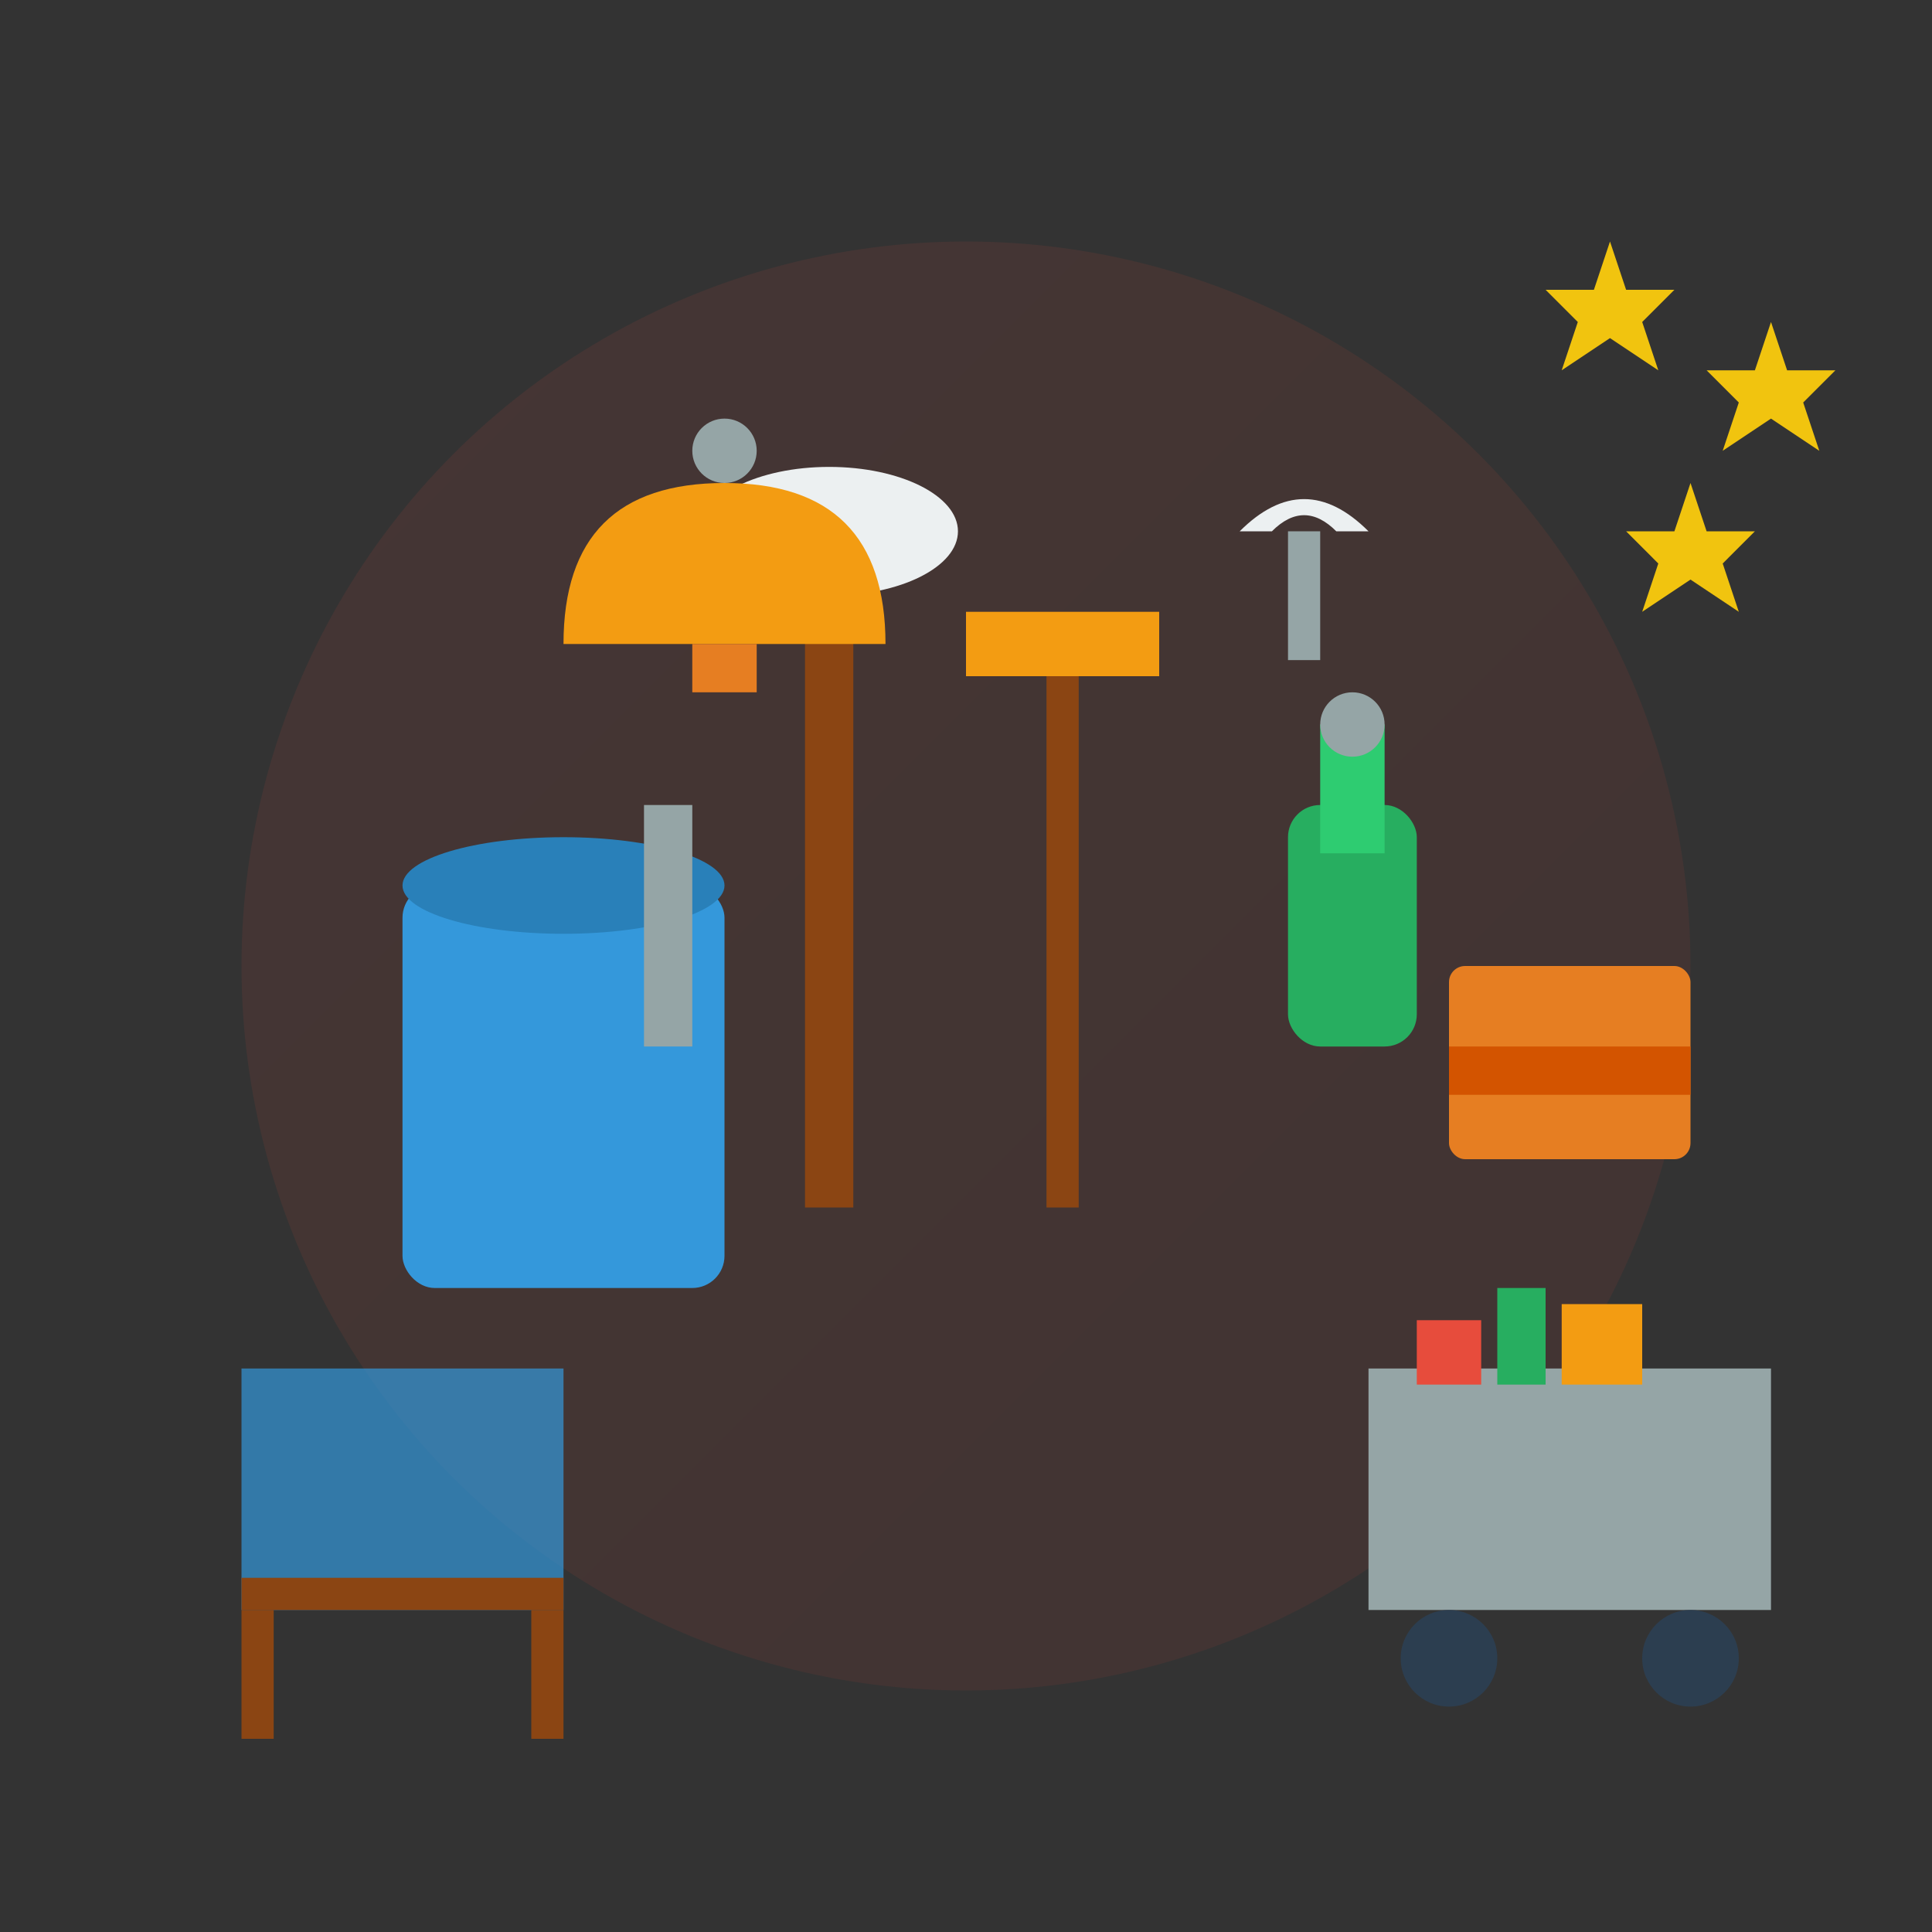 <svg viewBox="0 0 120 120" xmlns="http://www.w3.org/2000/svg">
  <rect x="0" y="0" width="120" height="120" fill="#333333" stroke="none"/>
  <defs>
    <linearGradient id="service2Grad" x1="0%" y1="0%" x2="100%" y2="100%">
      <stop offset="0%" style="stop-color:#e74c3c;stop-opacity:1" />
      <stop offset="100%" style="stop-color:#c0392b;stop-opacity:1" />
    </linearGradient>
  </defs>
  
  <!-- Service Tools Background -->
  <circle cx="60" cy="60" r="45" fill="url(#service2Grad)" opacity="0.1"/>
  
  <!-- Cleaning Bucket -->
  <rect x="25" y="55" width="20" height="25" fill="#3498db" rx="2"/>
  <ellipse cx="35" cy="55" rx="10" ry="3" fill="#2980b9"/>
  <rect x="40" y="50" width="3" height="15" fill="#95a5a6"/>
  
  <!-- Mop -->
  <rect x="50" y="35" width="3" height="40" fill="#8b4513"/>
  <ellipse cx="51.5" cy="33" rx="8" ry="4" fill="#ecf0f1"/>
  
  <!-- Broom -->
  <rect x="65" y="40" width="2" height="35" fill="#8b4513"/>
  <rect x="60" y="38" width="12" height="4" fill="#f39c12"/>
  
  <!-- Spray Bottle -->
  <rect x="80" y="50" width="8" height="15" fill="#27ae60" rx="2"/>
  <rect x="82" y="45" width="4" height="8" fill="#2ecc71"/>
  <circle cx="84" cy="45" r="2" fill="#95a5a6"/>
  
  <!-- Towels -->
  <rect x="90" y="60" width="15" height="12" fill="#e67e22" rx="1"/>
  <rect x="90" y="65" width="15" height="3" fill="#d35400"/>
  
  <!-- Concierge Bell -->
  <g transform="translate(35,25)">
    <path d="M0,15 Q0,5 10,5 Q20,5 20,15 Z" fill="#f39c12"/>
    <rect x="8" y="15" width="4" height="3" fill="#e67e22"/>
    <circle cx="10" cy="3" r="2" fill="#95a5a6"/>
  </g>
  
  <!-- Luxury Elements -->
  <!-- Wine Glass -->
  <g transform="translate(75,25)">
    <rect x="5" y="8" width="2" height="8" fill="#95a5a6"/>
    <path d="M2,8 Q6,4 10,8 L8,8 Q6,6 4,8 Z" fill="#ecf0f1"/>
  </g>
  
  <!-- Beach Service Elements -->
  <!-- Beach Chair -->
  <g transform="translate(15,80)">
    <rect x="0" y="5" width="20" height="15" fill="#3498db" opacity="0.7"/>
    <rect x="0" y="18" width="20" height="2" fill="#8b4513"/>
    <rect x="0" y="20" width="2" height="8" fill="#8b4513"/>
    <rect x="18" y="20" width="2" height="8" fill="#8b4513"/>
  </g>
  
  <!-- Service Cart -->
  <g transform="translate(85,85)">
    <rect x="0" y="0" width="25" height="15" fill="#95a5a6"/>
    <circle cx="5" cy="18" r="3" fill="#2c3e50"/>
    <circle cx="20" cy="18" r="3" fill="#2c3e50"/>
    <!-- Items on cart -->
    <rect x="3" y="-3" width="4" height="4" fill="#e74c3c"/>
    <rect x="8" y="-5" width="3" height="6" fill="#27ae60"/>
    <rect x="12" y="-4" width="5" height="5" fill="#f39c12"/>
  </g>
  
  <!-- Quality Stars -->
  <g transform="translate(95,15)" fill="#f1c40f">
    <polygon points="5,0 6,3 9,3 7,5 8,8 5,6 2,8 3,5 1,3 4,3"/>
    <polygon points="15,5 16,8 19,8 17,10 18,13 15,11 12,13 13,10 11,8 14,8"/>
    <polygon points="10,15 11,18 14,18 12,20 13,23 10,21 7,23 8,20 6,18 9,18"/>
  </g>
</svg>
